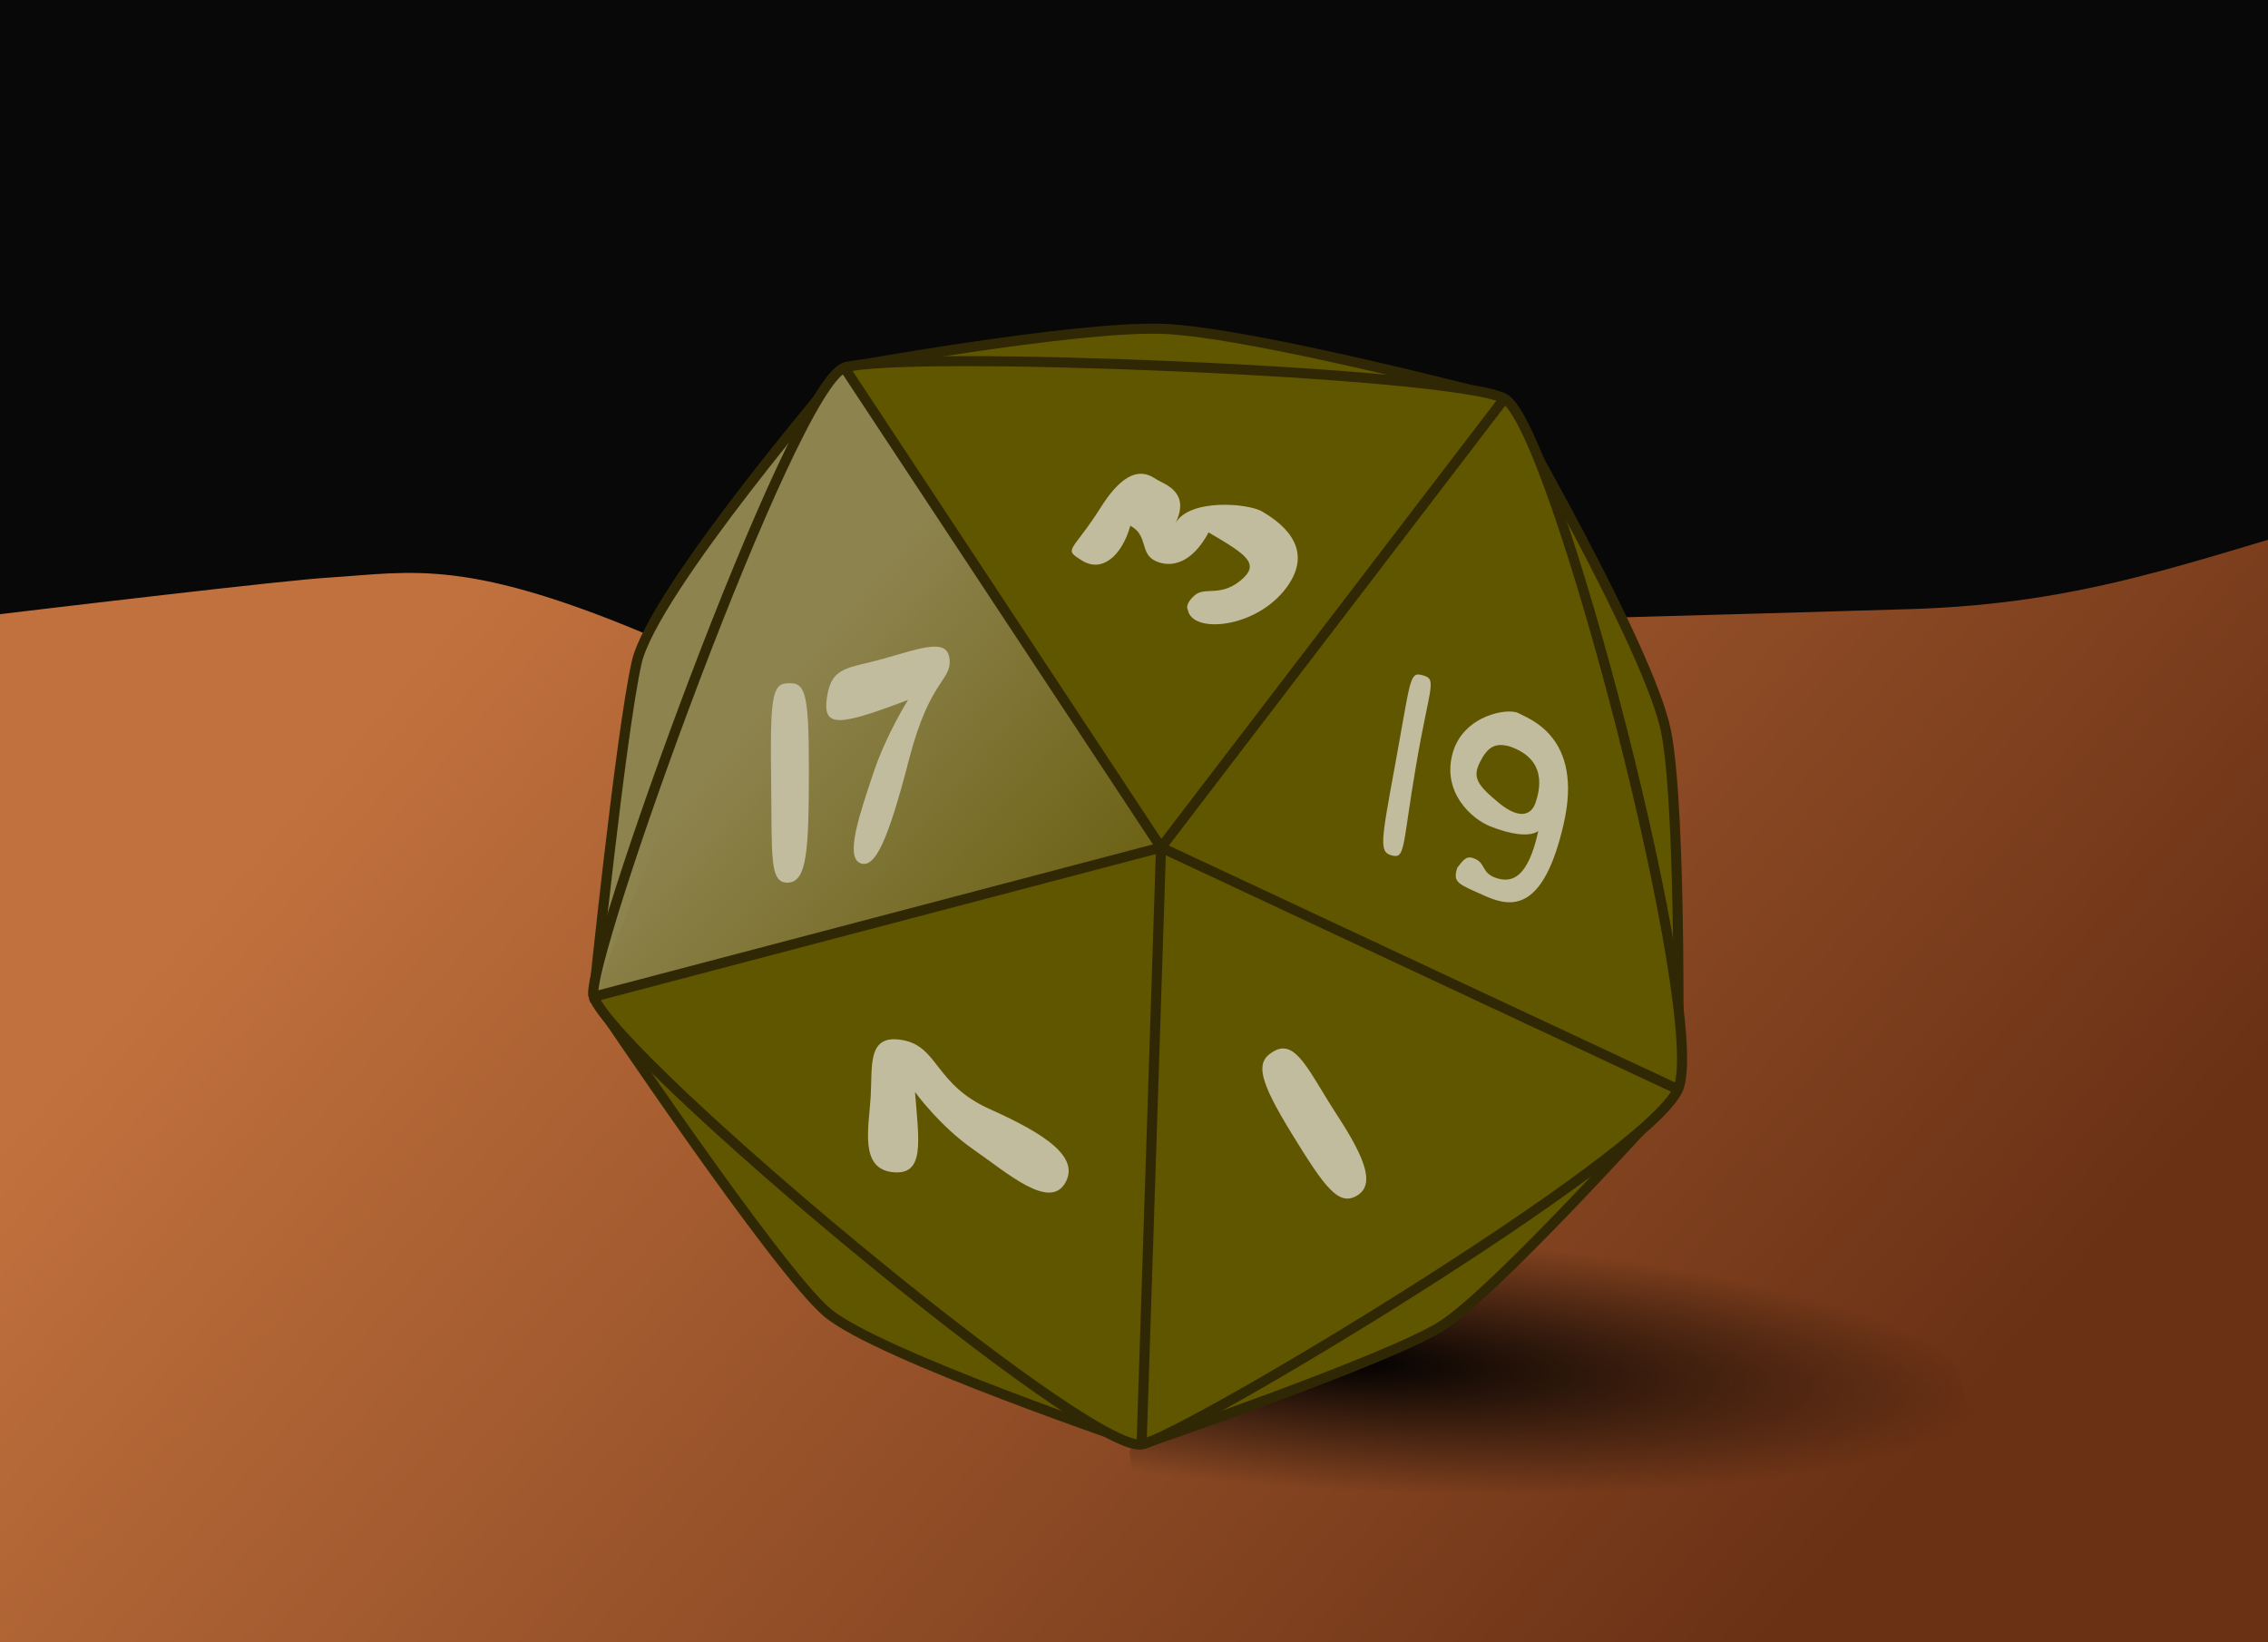 <?xml version="1.0" encoding="UTF-8" standalone="no"?>
<!-- Created with Inkscape (http://www.inkscape.org/) -->

<svg
   width="59.591mm"
   height="43.152mm"
   viewBox="0 0 59.591 43.152"
   version="1.1"
   id="svg5"
   inkscape:version="1.1.2 (0a00cf5339, 2022-02-04)"
   sodipodi:docname="dice.svg"
   xmlns:inkscape="http://www.inkscape.org/namespaces/inkscape"
   xmlns:sodipodi="http://sodipodi.sourceforge.net/DTD/sodipodi-0.dtd"
   xmlns:xlink="http://www.w3.org/1999/xlink"
   xmlns="http://www.w3.org/2000/svg"
   xmlns:svg="http://www.w3.org/2000/svg">
  <sodipodi:namedview
     id="namedview7"
     pagecolor="#ffffff"
     bordercolor="#666666"
     borderopacity="1.0"
     inkscape:pageshadow="2"
     inkscape:pageopacity="0.0"
     inkscape:pagecheckerboard="0"
     inkscape:document-units="mm"
     showgrid="false"
     inkscape:snap-global="false"
     inkscape:zoom="1.5546628"
     inkscape:cx="140.22333"
     inkscape:cy="84.905872"
     inkscape:window-width="1440"
     inkscape:window-height="831"
     inkscape:window-x="0"
     inkscape:window-y="0"
     inkscape:window-maximized="1"
     inkscape:current-layer="layer4"
     inkscape:snap-bbox="false"
     inkscape:object-paths="false"
     inkscape:snap-intersection-paths="false"
     inkscape:snap-smooth-nodes="true" />
  <defs
     id="defs2">
    <linearGradient
       inkscape:collect="always"
       id="linearGradient76649">
      <stop
         style="stop-color:#000000;stop-opacity:1;"
         offset="0"
         id="stop76645" />
      <stop
         style="stop-color:#000000;stop-opacity:0"
         offset="1"
         id="stop76647" />
    </linearGradient>
    <linearGradient
       inkscape:collect="always"
       id="linearGradient73123">
      <stop
         style="stop-color:#c1713d;stop-opacity:1;"
         offset="0"
         id="stop73119" />
      <stop
         style="stop-color:#6a3115;stop-opacity:1"
         offset="1"
         id="stop73121" />
    </linearGradient>
    <linearGradient
       inkscape:collect="always"
       id="linearGradient66475">
      <stop
         style="stop-color:#8d834e;stop-opacity:1;"
         offset="0"
         id="stop66471" />
      <stop
         style="stop-color:#8d834e;stop-opacity:0;"
         offset="1"
         id="stop66473" />
    </linearGradient>
    <linearGradient
       inkscape:collect="always"
       xlink:href="#linearGradient66475"
       id="linearGradient66477"
       x1="125.451"
       y1="176.665"
       x2="136.051"
       y2="185.668"
       gradientUnits="userSpaceOnUse" />
    <linearGradient
       inkscape:collect="always"
       xlink:href="#linearGradient73123"
       id="linearGradient73125"
       x1="114.428"
       y1="177.487"
       x2="147.767"
       y2="206.079"
       gradientUnits="userSpaceOnUse" />
    <radialGradient
       inkscape:collect="always"
       xlink:href="#linearGradient76649"
       id="radialGradient76653"
       cx="140.247"
       cy="191.479"
       fx="140.247"
       fy="191.479"
       r="9.449"
       gradientTransform="matrix(1.801,0.1,-0.02,0.359,-108.368,111.267)"
       gradientUnits="userSpaceOnUse" />
  </defs>
  <g
     inkscape:groupmode="layer"
     id="layer4"
     inkscape:label="fabric"
     style="display:inline"
     transform="translate(-105.263,-158.282)">
    <path
       style="display:inline;fill:#080808;fill-opacity:1;stroke:#000000;stroke-width:0.265px;stroke-linecap:butt;stroke-linejoin:miter;stroke-opacity:1"
       d="m 90.029,201.201 -5.046,-64.471 101.191,-2.803 -5.606,75.403 z"
       id="path74987" />
    <path
       style="display:inline;fill:url(#linearGradient73125);fill-opacity:1;stroke:none;stroke-width:0.265px;stroke-linecap:butt;stroke-linejoin:miter;stroke-opacity:1"
       d="m 89.608,217.969 95.024,0.561 0.696,-49.009 c -18.781,0.28 -20.743,4.485 -29.853,4.765 -9.11,0.28 -32.065,0.856 -32.766,0.856 -5.186,-2.242 -6.587,-1.822 -8.83,-1.682 -2.242,0.14 -21.293,2.488 -26.479,3.188 -5.186,0.701 2.207,41.32 2.207,41.32 z"
       id="path66879" />
    <path
       id="path75871"
       style="fill:url(#radialGradient76653);fill-opacity:1;stroke:none;stroke-width:0.265;stroke-linecap:butt;stroke-linejoin:miter;stroke-miterlimit:4;stroke-dasharray:none;stroke-opacity:1"
       d="m 137.209,189.121 c -1.671,0.069 -2.582,1.688 -3.219,3.022 -1.329,2.423 2.284,1.866 0.947,4.284 0.444,3.815 4.83,1.754 9.467,2.337 2.139,0.853 4.152,2.912 6.489,2.41 2.591,-0.264 5.354,-1.817 6.03,-4.489 0.561,-2.424 -1.473,-4.907 -3.891,-5.13 -2.968,-0.782 -6.154,-0.288 -8.912,-1.741 -2.206,-0.811 -4.602,-0.683 -6.912,-0.693 z"
       sodipodi:nodetypes="ccccccccc" />
    <rect
       style="display:none;fill:none;fill-opacity:1;stroke:#0000ff;stroke-width:0.178;stroke-miterlimit:4;stroke-dasharray:none;stroke-opacity:0.447"
       id="rect77818"
       width="59.414"
       height="42.974"
       x="105.352"
       y="158.37"
       inkscape:export-filename="/home/alifeee/git/blog/2025/03/dice-casting/dice.png"
       inkscape:export-xdpi="96"
       inkscape:export-ydpi="96" />
  </g>
  <g
     inkscape:label="dice"
     inkscape:groupmode="layer"
     id="layer1"
     style="display:inline"
     transform="translate(-105.263,-158.282)">
    <g
       id="g22262"
       inkscape:label="outers"
       style="fill:#615600;fill-opacity:1;stroke:#302804;stroke-opacity:1">
      <path
         style="fill:#615600;fill-opacity:1;stroke:#302804;stroke-width:0.265px;stroke-linecap:butt;stroke-linejoin:miter;stroke-opacity:1"
         d="m 127.45,167.944 c 0,0 6.017,-1.093 8.329,-1.023 2.313,0.07 9.01,1.834 9.01,1.834"
         id="path2533" />
      <path
         style="fill:#615600;fill-opacity:1;stroke:#302804;stroke-width:0.265px;stroke-linecap:butt;stroke-linejoin:miter;stroke-opacity:1"
         d="m 144.789,168.755 c 0,0 3.832,6.588 4.252,8.76 0.42,2.172 0.311,9.39 0.311,9.39"
         id="path2603" />
      <path
         style="fill:#615600;fill-opacity:1;stroke:#302804;stroke-width:0.265px;stroke-linecap:butt;stroke-linejoin:miter;stroke-opacity:1"
         d="m 135.258,196.234 c 0,0 6.39,-2.188 7.862,-3.099 1.472,-0.911 6.232,-6.23 6.232,-6.23"
         id="path3066" />
      <path
         style="fill:#615600;fill-opacity:1;stroke:#302804;stroke-width:0.265px;stroke-linecap:butt;stroke-linejoin:miter;stroke-opacity:1"
         d="m 135.258,196.234 c 0,0 -6.924,-2.341 -8.256,-3.462 -1.331,-1.121 -6.143,-8.3 -6.143,-8.3"
         id="path3134" />
      <path
         style="fill:#8d834e;fill-opacity:1;stroke:#302804;stroke-width:0.265px;stroke-linecap:butt;stroke-linejoin:miter;stroke-opacity:1"
         d="m 120.859,184.471 c 0,0 0.709,-6.881 1.13,-8.773 0.42,-1.892 5.461,-7.754 5.461,-7.754"
         id="path3282" />
    </g>
    <path
       style="fill:#615600;fill-opacity:1;stroke:#302804;stroke-width:0.265;stroke-linecap:butt;stroke-linejoin:miter;stroke-miterlimit:4;stroke-dasharray:none;stroke-opacity:1"
       d="m 127.45,167.944 c 1.376,-0.473 16.021,0.101 17.339,0.811 1.318,0.71 5.374,16.325 4.563,18.15 -0.811,1.825 -12.996,9.136 -14.094,9.329 -1.429,0.251 -13.756,-10.08 -14.399,-11.762"
       id="path891" />
    <g
       id="g8791"
       inkscape:label="splines"
       style="display:inline;stroke:#302804;stroke-opacity:1">
      <path
         style="fill:none;stroke:#302804;stroke-width:0.265px;stroke-linecap:butt;stroke-linejoin:miter;stroke-opacity:1"
         d="m 135.258,196.234 0.511,-15.684 v 0"
         id="path2385" />
      <path
         style="fill:none;stroke:#302804;stroke-width:0.265px;stroke-linecap:butt;stroke-linejoin:miter;stroke-opacity:1"
         d="m 144.789,168.755 -9.02,11.795 13.583,6.356"
         id="path2350" />
    </g>
    <path
       id="path55637"
       style="fill:url(#linearGradient66477);fill-opacity:1;stroke:#302804;stroke-width:0.265;stroke-linecap:butt;stroke-linejoin:miter;stroke-miterlimit:4;stroke-dasharray:none;stroke-opacity:1"
       d="m 127.45,167.944 8.319,12.606 -14.91,3.922 c -0.291,-0.762 5.204,-16.051 6.591,-16.528 z"
       sodipodi:nodetypes="cccc" />
  </g>
  <g
     inkscape:groupmode="layer"
     id="layer2"
     inkscape:label="numbers"
     style="display:inline"
     transform="translate(-105.263,-158.282)">
    <path
       style="fill:#c2bc9f;fill-opacity:1;stroke:none;stroke-width:0.265px;stroke-linecap:butt;stroke-linejoin:miter;stroke-opacity:1"
       d="m 138.71,185.917 c 0.595,-0.372 0.941,0.52 1.635,1.586 0.694,1.065 1.09,1.858 0.595,2.18 -0.496,0.322 -0.867,-0.198 -1.734,-1.61 -0.867,-1.412 -0.966,-1.883 -0.496,-2.156 z"
       id="path6611" />
    <path
       style="fill:#c2bc9f;fill-opacity:1;stroke:none;stroke-width:0.265px;stroke-linecap:butt;stroke-linejoin:miter;stroke-opacity:1"
       d="m 129.304,186.974 c 0,0 0.644,0.892 1.536,1.511 0.892,0.619 1.982,1.586 2.403,0.892 0.421,-0.694 -0.545,-1.313 -1.982,-1.957 -1.437,-0.644 -1.338,-1.635 -2.279,-1.809 -0.941,-0.173 -0.793,0.669 -0.842,1.487 -0.05,0.818 -0.297,1.883 0.57,1.982 0.867,0.099 0.694,-0.818 0.595,-2.106 z"
       id="path6609" />
    <g
       id="g35972"
       style="fill:#c2bc9f;fill-opacity:1;stroke:none">
      <path
         style="fill:#c2bc9f;fill-opacity:1;stroke:none;stroke-width:0.265px;stroke-linecap:butt;stroke-linejoin:miter;stroke-opacity:1"
         d="m 129.124,176.671 c 0,0 -0.57,0.892 -0.917,1.933 -0.347,1.041 -0.743,2.18 -0.347,2.354 0.396,0.173 0.743,-0.619 1.288,-2.725 0.545,-2.106 1.115,-2.056 1.065,-2.626 -0.05,-0.57 -0.743,-0.297 -1.71,-0.025 -0.966,0.273 -1.387,0.198 -1.511,1.016 -0.124,0.818 0.297,0.768 2.131,0.074 z"
         id="path5086" />
      <path
         style="fill:#c2bc9f;fill-opacity:1;stroke:none;stroke-width:0.265px;stroke-linecap:butt;stroke-linejoin:miter;stroke-opacity:1"
         d="m 125.872,176.245 c 0.545,-0.074 0.644,0.124 0.644,2.255 0,2.131 -0.05,2.948 -0.545,2.973 -0.496,0.025 -0.421,-0.669 -0.446,-2.626 -0.025,-1.957 0,-2.552 0.347,-2.601 z"
         id="path5084" />
    </g>
    <g
       id="g44674"
       style="fill:#c2bc9f;fill-opacity:1;stroke:none">
      <path
         id="path3853"
         style="fill:#c2bc9f;fill-opacity:1;stroke:none;stroke-width:0.265px;stroke-linecap:butt;stroke-linejoin:miter;stroke-opacity:1"
         d="m 144.914,177.889 c 1.041,0.347 0.793,1.189 0.694,1.487 -0.099,0.297 -0.396,0.471 -0.966,0 -0.57,-0.471 -0.694,-0.669 -0.496,-1.065 0.198,-0.396 0.396,-0.52 0.768,-0.421 z m -1.363,3.196 c -0.124,0.396 0.025,0.421 0.743,0.743 0.719,0.322 1.536,0.372 2.056,-1.908 0.52,-2.279 -0.917,-2.75 -1.189,-2.899 -0.273,-0.149 -1.462,0.05 -1.734,1.065 -0.273,1.016 0.496,1.71 0.991,1.908 0.496,0.198 1.016,0.297 1.264,0.124 -0.273,1.239 -0.694,1.363 -1.09,1.239 -0.396,-0.124 -0.297,-0.372 -0.545,-0.496 -0.248,-0.124 -0.322,0 -0.496,0.223 z" />
      <path
         style="fill:#c2bc9f;fill-opacity:1;stroke:none;stroke-width:0.265px;stroke-linecap:butt;stroke-linejoin:miter;stroke-opacity:1"
         d="m 142.595,176.013 c 0.456,0.105 0.245,0.21 -0.123,2.365 -0.368,2.155 -0.28,2.47 -0.631,2.383 -0.35,-0.088 -0.298,-0.333 0.088,-2.435 0.385,-2.102 0.368,-2.383 0.666,-2.313 z"
         id="path3702" />
    </g>
    <path
       style="fill:#c2bc9f;fill-opacity:1;stroke:none;stroke-width:0.265px;stroke-linecap:butt;stroke-linejoin:miter;stroke-opacity:1"
       d="m 136.474,174.302 c 0.099,0.644 1.809,0.496 2.601,-0.595 0.793,-1.09 -0.273,-1.759 -0.644,-1.982 -0.372,-0.223 -1.908,-0.347 -2.279,0.297 0.396,-0.818 -0.297,-1.016 -0.496,-1.14 -0.198,-0.124 -0.694,-0.496 -1.462,0.719 -0.768,1.214 -1.016,1.09 -0.496,1.412 0.52,0.322 1.041,-0.124 1.264,-0.917 0.471,0.248 0.248,0.719 0.644,0.917 0.396,0.198 0.966,0.099 1.412,-0.743 0.966,0.57 1.387,0.818 0.842,1.264 -0.545,0.446 -0.941,0.149 -1.214,0.396 -0.273,0.248 -0.173,0.372 -0.173,0.372 z"
       id="path3444" />
  </g>
</svg>
